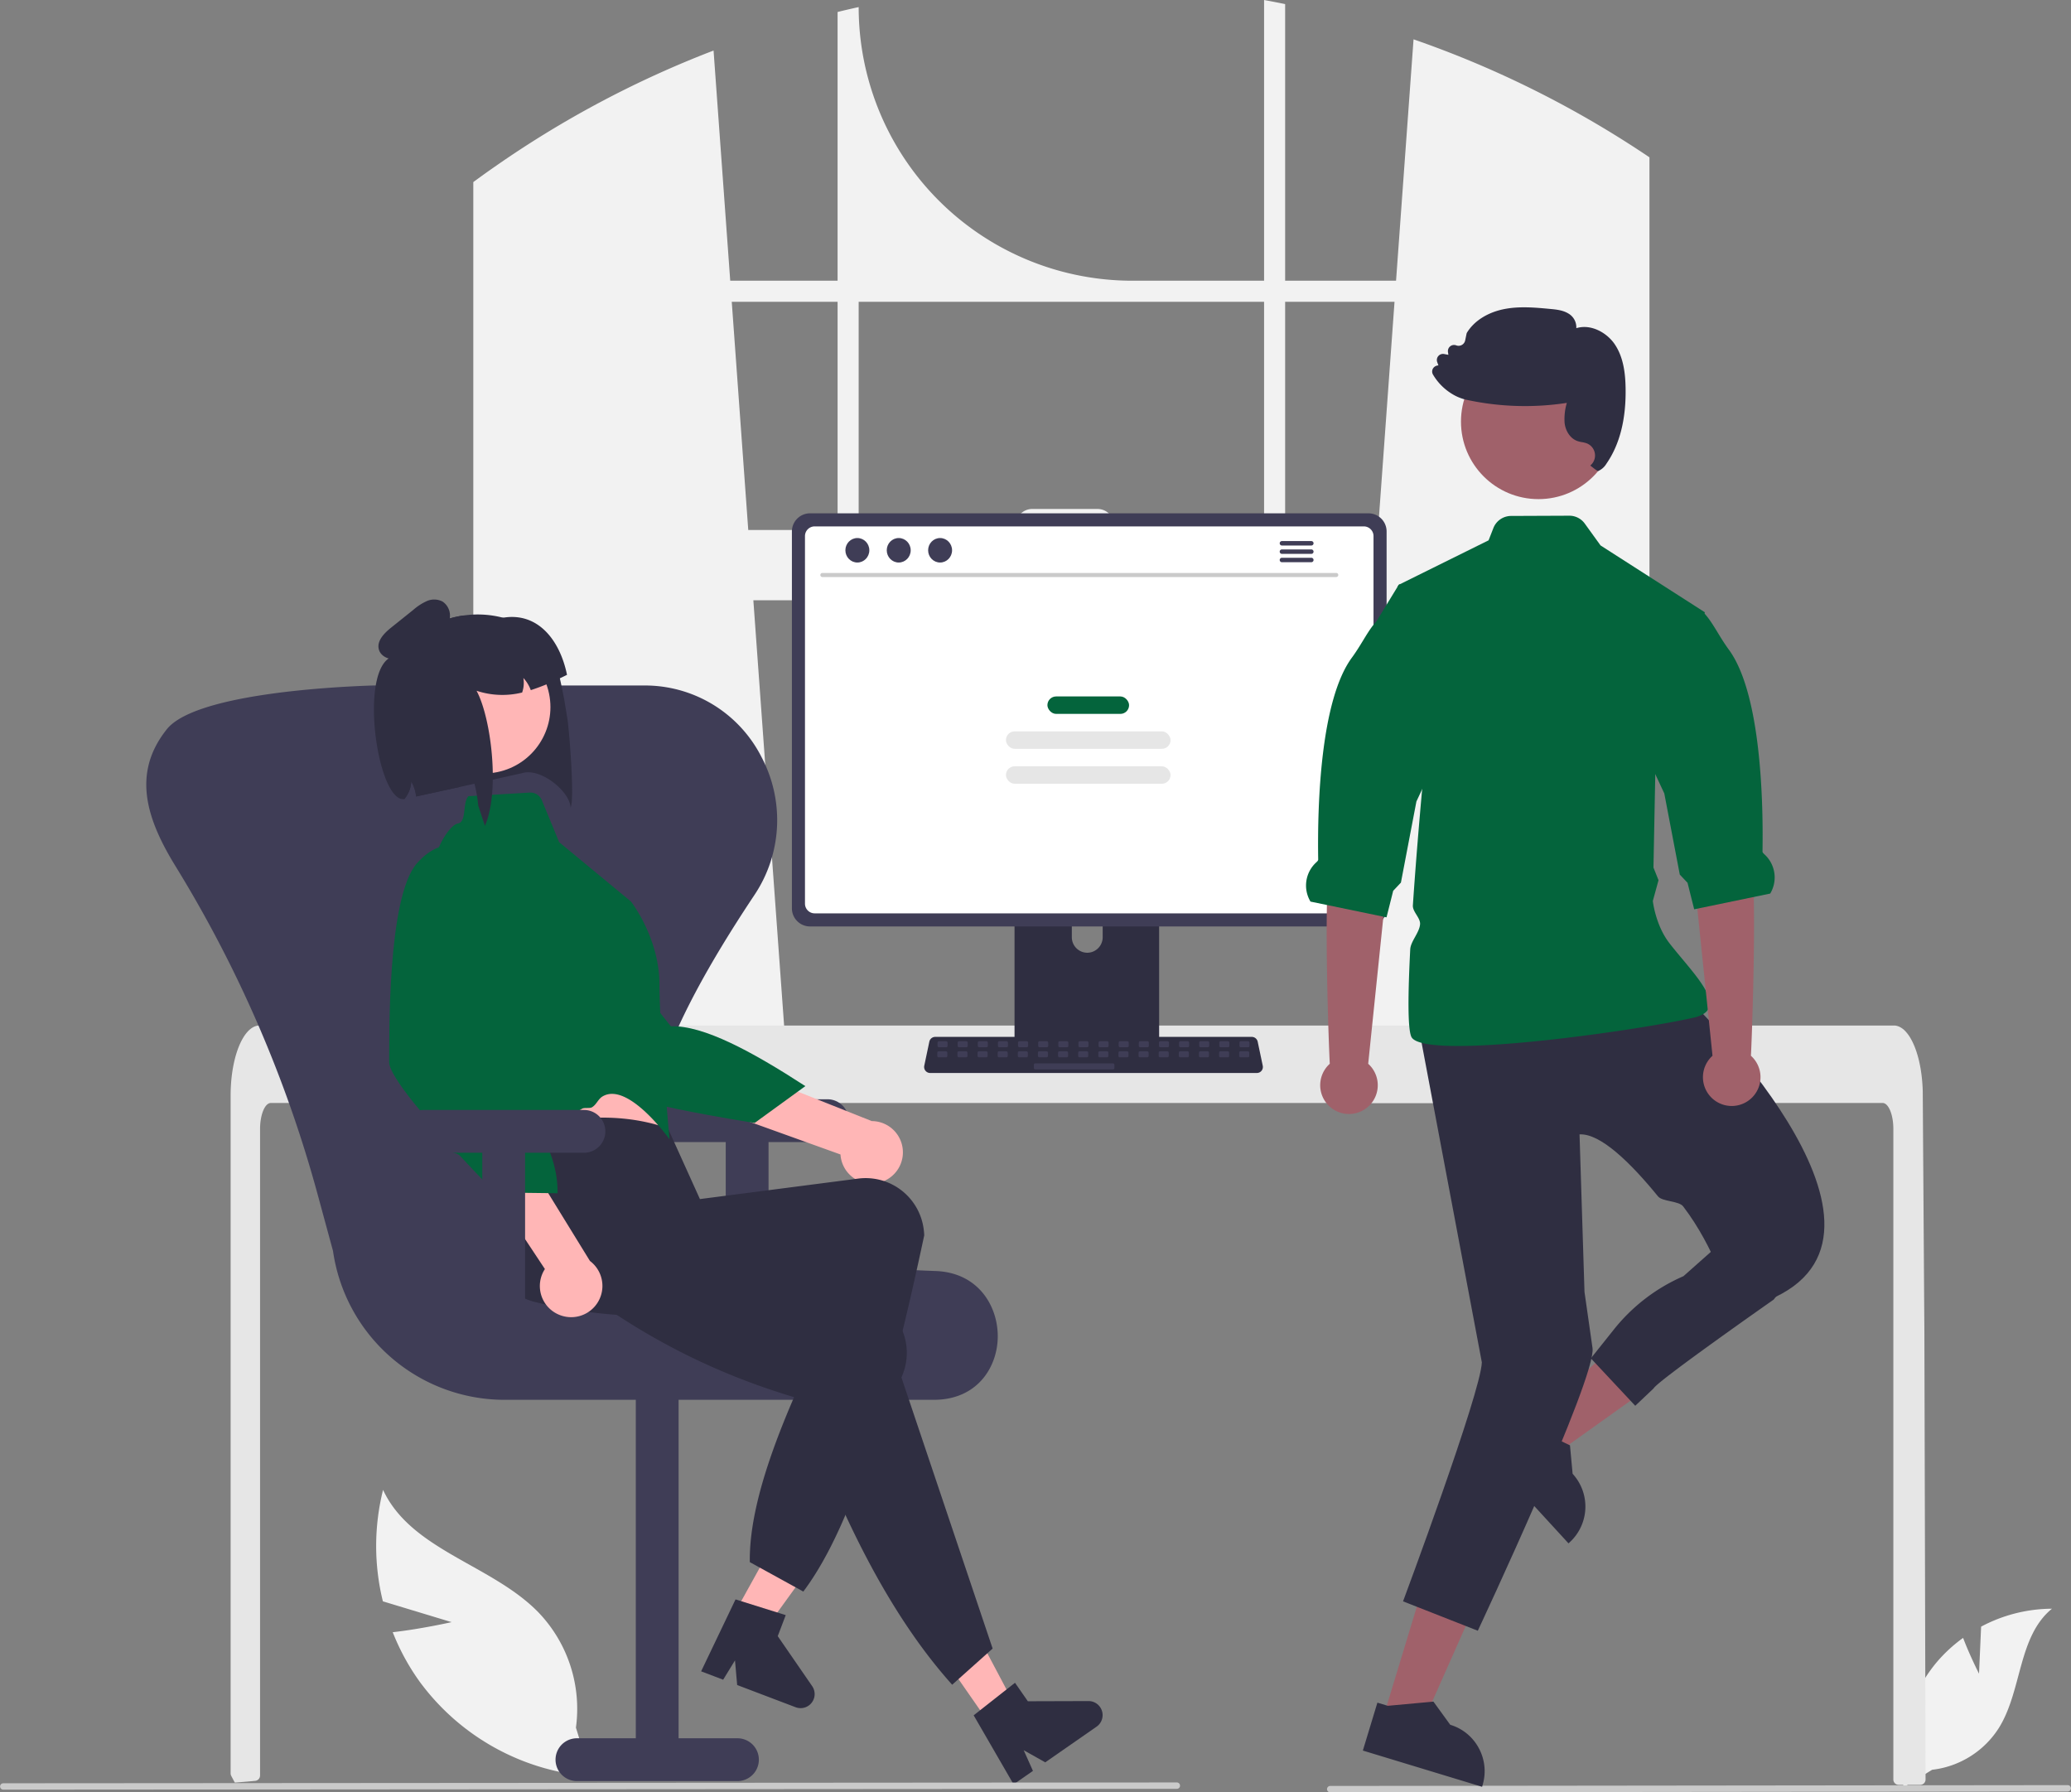<svg xmlns="http://www.w3.org/2000/svg" data-name="Layer 1" width="774.131" height="669.898" viewBox="0 0 774.131 669.898" xmlns:xlink="http://www.w3.org/1999/xlink"><rect x="0" y="0" width="774.131" height="669.898" fill="#808080" stroke="none"/><path d="M824.241,170.371c-.87-.58-1.75-1.13-2.62-1.69a380.241,380.241,0,0,0-80.31-38.93l-6.54,90.22h-41.46v-103.39c-2.61-.54-5.24-1.05-7.87-1.53v104.92H636.171A102.27,102.27,0,0,1,533.901,117.701v-0c-2.64.57-5.26,1.18-7.88,1.83v100.44h-40.13l-6.23-86.03a380.858,380.858,0,0,0-81.94,43.53c-.44.3-.88.61-1.31.91-2.21,1.55-4.39,3.13-6.56,4.73v344.19h118.27l-2.09-28.95-11.5-158.95h231.59l-11.5,158.95-2.09,28.95h116.96v-353.45Q826.881,172.081,824.241,170.371Zm-298.22,142.78h-33.39l-6.17-85.3h39.56Zm159.42,0h-56.08v-1.69a6.18,6.18,0,0,0-6.19-6.18h-24.38a6.178,6.178,0,0,0-6.18,6.18v1.69h-58.71v-85.3h151.54Zm7.87,0v-85.3h40.89l-6.17,85.3Z" transform="translate(-212.934 -115.051)" fill="#f2f2f2"/><path d="M952.684,740.6l.782-17.576a56.765,56.765,0,0,1,26.477-6.702c-12.717,10.397-11.127,30.438-19.749,44.419a34.144,34.144,0,0,1-25.038,15.779L924.514,783.035a57.215,57.215,0,0,1,12.06-46.364,55.267,55.267,0,0,1,10.157-9.437C949.279,733.954,952.684,740.6,952.684,740.6Z" transform="translate(-212.934 -115.051)" fill="#f2f2f2"/><path d="M381.733,721.34l-25.68-7.775a86.572,86.572,0,0,1,.067-41.654c10.575,22.709,40.792,27.909,58.207,45.916a52.073,52.073,0,0,1,13.888,42.946l5.621,18.181A87.259,87.259,0,0,1,369.859,743.669a84.287,84.287,0,0,1-10.122-18.565C370.629,723.869,381.733,721.34,381.733,721.34Z" transform="translate(-212.934 -115.051)" fill="#f2f2f2"/><path d="M932.701,780.161a2.038,2.038,0,0,1-.59,1.42,1.988,1.988,0,0,1-1.41.58h-8.04a1.993,1.993,0,0,1-2-2v-243.14c0-5.36-1.8-9.71-4.01-9.72h-602.49c-2.22.01-4.01,4.36-4.02,9.72v241.65a2.006,2.006,0,0,1-1.81,1.99c-1.62.16-3.24.3-4.85.43-.04,0-.08.01-.12.01-.88.08-1.76.14-2.64.21h-.01c-.46-.83-.9-1.68-1.35-2.53a2.088,2.088,0,0,1-.22-.93v-253.44c0-1.48.06-2.97.16-4.44a56.854,56.854,0,0,1,.75-6.02c1.69-9.29,5.51-15.58,9.85-15.6h611a4.683,4.683,0,0,1,1.84.39,7.174,7.174,0,0,1,2.27,1.59,14.071,14.071,0,0,1,2.23,3.05c2.14,3.77,3.67,9.39,4.21,15.93,0,.06.01.12.01.18.14,1.62.21,3.27.2,4.92l.14,21.43.09,12.78.27,40.1.1,14.24Z" transform="translate(-212.934 -115.051)" fill="#e6e6e6"/><path d="M985.875,784.642l-275.75.307a1.191,1.191,0,0,1,0-2.381l275.75-.307a1.191,1.191,0,0,1,0,2.381Z" transform="translate(-212.934 -115.051)" fill="#cacaca"/><path d="M643.602,427.312h-48.838a2.606,2.606,0,0,0-2.602,2.609v77.15H646.211v-77.15A2.607,2.607,0,0,0,643.602,427.312Zm-24.255,43.836a5.794,5.794,0,0,1-5.767-5.767v-8.899a5.767,5.767,0,0,1,11.534,0v8.899a5.794,5.794,0,0,1-5.767,5.767Z" transform="translate(-212.934 -115.051)" fill="#2f2e41"/><path d="M724.474,306.911H515.71a6.777,6.777,0,0,0-6.766,6.766v140.875a6.773,6.773,0,0,0,6.766,6.766H724.474a6.773,6.773,0,0,0,6.766-6.766v-140.875A6.777,6.777,0,0,0,724.474,306.911Z" transform="translate(-212.934 -115.051)" fill="#3f3d56"/><path d="M722.728,311.797H517.45a3.626,3.626,0,0,0-3.619,3.626V452.806a3.625,3.625,0,0,0,3.619,3.619H722.728a3.625,3.625,0,0,0,3.619-3.619V315.423A3.626,3.626,0,0,0,722.728,311.797Z" transform="translate(-212.934 -115.051)" fill="#fff"/><path d="M591.995,504.603v7.443a1.458,1.458,0,0,0,1.455,1.455h51.474a1.462,1.462,0,0,0,1.455-1.455V504.603Z" transform="translate(-212.934 -115.051)" fill="#3f3d56"/><path d="M682.747,516.091H560.618a2.247,2.247,0,0,1-2.198-2.709l1.895-9a2.256,2.256,0,0,1,2.198-1.784H680.852a2.256,2.256,0,0,1,2.198,1.784l1.895,9a2.247,2.247,0,0,1-2.198,2.709Z" transform="translate(-212.934 -115.051)" fill="#2f2e41"/><rect x="350.446" y="389.168" width="3.761" height="2.257" rx="0.488" fill="#3f3d56"/><rect x="357.969" y="389.168" width="3.761" height="2.257" rx="0.488" fill="#3f3d56"/><rect x="365.491" y="389.168" width="3.761" height="2.257" rx="0.488" fill="#3f3d56"/><rect x="373.014" y="389.168" width="3.761" height="2.257" rx="0.488" fill="#3f3d56"/><rect x="380.537" y="389.168" width="3.761" height="2.257" rx="0.488" fill="#3f3d56"/><rect x="388.06" y="389.168" width="3.761" height="2.257" rx="0.488" fill="#3f3d56"/><rect x="395.583" y="389.168" width="3.761" height="2.257" rx="0.488" fill="#3f3d56"/><rect x="403.106" y="389.168" width="3.761" height="2.257" rx="0.488" fill="#3f3d56"/><rect x="410.629" y="389.168" width="3.761" height="2.257" rx="0.488" fill="#3f3d56"/><rect x="418.152" y="389.168" width="3.761" height="2.257" rx="0.488" fill="#3f3d56"/><rect x="425.675" y="389.168" width="3.761" height="2.257" rx="0.488" fill="#3f3d56"/><rect x="433.198" y="389.168" width="3.761" height="2.257" rx="0.488" fill="#3f3d56"/><rect x="440.721" y="389.168" width="3.761" height="2.257" rx="0.488" fill="#3f3d56"/><rect x="448.243" y="389.168" width="3.761" height="2.257" rx="0.488" fill="#3f3d56"/><rect x="455.766" y="389.168" width="3.761" height="2.257" rx="0.488" fill="#3f3d56"/><rect x="463.289" y="389.168" width="3.761" height="2.257" rx="0.488" fill="#3f3d56"/><rect x="350.357" y="392.929" width="3.761" height="2.257" rx="0.488" fill="#3f3d56"/><rect x="357.88" y="392.929" width="3.761" height="2.257" rx="0.488" fill="#3f3d56"/><rect x="365.403" y="392.929" width="3.761" height="2.257" rx="0.488" fill="#3f3d56"/><rect x="372.925" y="392.929" width="3.761" height="2.257" rx="0.488" fill="#3f3d56"/><rect x="380.448" y="392.929" width="3.761" height="2.257" rx="0.488" fill="#3f3d56"/><rect x="387.971" y="392.929" width="3.761" height="2.257" rx="0.488" fill="#3f3d56"/><rect x="395.494" y="392.929" width="3.761" height="2.257" rx="0.488" fill="#3f3d56"/><rect x="403.017" y="392.929" width="3.761" height="2.257" rx="0.488" fill="#3f3d56"/><rect x="410.54" y="392.929" width="3.761" height="2.257" rx="0.488" fill="#3f3d56"/><rect x="418.063" y="392.929" width="3.761" height="2.257" rx="0.488" fill="#3f3d56"/><rect x="425.586" y="392.929" width="3.761" height="2.257" rx="0.488" fill="#3f3d56"/><rect x="433.109" y="392.929" width="3.761" height="2.257" rx="0.488" fill="#3f3d56"/><rect x="440.632" y="392.929" width="3.761" height="2.257" rx="0.488" fill="#3f3d56"/><rect x="448.155" y="392.929" width="3.761" height="2.257" rx="0.488" fill="#3f3d56"/><rect x="455.677" y="392.929" width="3.761" height="2.257" rx="0.488" fill="#3f3d56"/><rect x="463.2" y="392.929" width="3.761" height="2.257" rx="0.488" fill="#3f3d56"/><rect x="386.467" y="397.443" width="30.092" height="2.257" rx="0.488" fill="#3f3d56"/><path d="M712.413,330.726H520.335a.764.764,0,0,1,0-1.528H712.413a.764.764,0,0,1,0,1.528Z" transform="translate(-212.934 -115.051)" fill="#cacaca"/><ellipse cx="320.476" cy="205.672" rx="4.476" ry="4.576" fill="#3f3d56"/><ellipse cx="335.94" cy="205.672" rx="4.476" ry="4.576" fill="#3f3d56"/><ellipse cx="351.404" cy="205.672" rx="4.476" ry="4.576" fill="#3f3d56"/><path d="M703.102,317.28H692.117a.832.832,0,0,0,0,1.664h10.985a.832.832,0,0,0,0-1.664Z" transform="translate(-212.934 -115.051)" fill="#3f3d56"/><path d="M703.102,320.402H692.117a.832.832,0,0,0,0,1.664h10.985a.832.832,0,0,0,0-1.664Z" transform="translate(-212.934 -115.051)" fill="#3f3d56"/><path d="M703.102,323.521H692.117a.832.832,0,0,0,0,1.664h10.985a.832.832,0,0,0,0-1.664Z" transform="translate(-212.934 -115.051)" fill="#3f3d56"/><rect x="391.518" y="260.3" width="30.529" height="6.528" rx="3.264" fill="#04643c"/><rect x="376.013" y="273.356" width="61.539" height="6.528" rx="3.264" fill="#e6e6e6"/><rect x="376.013" y="286.413" width="61.539" height="6.528" rx="3.264" fill="#e6e6e6"/><path d="M522.211,525.911h-60a8,8,0,1,0,0,16h22v62h16v-62h22a8,8,0,1,0,0-16Z" transform="translate(-212.934 -115.051)" fill="#3f3d56"/><path d="M561.812,638.248H401.329a64.805,64.805,0,0,1-63.917-55.636l-5.681-20.896a469.077,469.077,0,0,0-53.181-122.903c-10.747-17.454-16.279-34.349-3.715-50.615q.16-.208.316-.41c10.077-13.116,60.234-15.956,76.585-16.508q.969-.033,1.945-.033h99.819q.977,0,1.945.033a48.847,48.847,0,0,1,42.236,26.921,50.331,50.331,0,0,1-2.856,51.53c-35.063,52.671-45.799,85.697-34.808,107.085,10.631,20.688,43.22,31.265,102.559,33.285,15.946.543,23.265,12.96,23.316,24.267.05,11.015-6.986,23.176-22.553,23.848Q562.581,638.248,561.812,638.248Z" transform="translate(-212.934 -115.051)" fill="#3f3d56"/><path d="M428.592,780.748h60a8,8,0,0,0,0-16h-22v-135h-16v135h-22a8,8,0,1,0,0,16Z" transform="translate(-212.934 -115.051)" fill="#3f3d56"/><path d="M423.8,376.259l1.258,7.643c.595,3.706,2.75,29.886,1.153,33.009-.141-5.831-11-15-18.036-12.907l-11.042,2.453-6.853,1.525-5.578,1.223-16.209,3.541c-.028-.188-.049-.388-.077-.576-.038-.237-.077-.474-.125-.709a14.091,14.091,0,0,0-1.629-4.321,10.78,10.78,0,0,1-1.542,5.082.869.869,0,0,0-.066.126,12.734,12.734,0,0,1-.951,1.338.217.217,0,0,0-.043.039s-3.33-53.09-2.982-53.58c.255-.348.513-.687.782-1.017.267-.34.527-.669.806-1.002a.435.435,0,0,0,.09-.11,35.997,35.997,0,0,1,2.479-2.651c.256-.246.521-.495.787-.743a36.942,36.942,0,0,1,14.178-8.178c.595-.183,1.214-.351,1.843-.52.621-.158,1.254-.308,1.891-.438l.216-.044c.304-.062.619-.116.925-.169.384-.068.77-.127,1.148-.174a37.237,37.237,0,0,1,14.714.827c.01-.002.012.008.022.006a37.943,37.943,0,0,1,11.276,5.022c5.983,3.951,8.313,10.395,9.967,17.63C422.778,371.068,423.267,373.653,423.8,376.259Z" transform="translate(-212.934 -115.051)" fill="#2f2e41"/><polygon points="269.963 611.271 280.299 616.886 307.661 579.054 292.405 570.768 269.963 611.271" fill="#ffb6b6"/><path d="M487.873,712.842l18.764,5.876-2.987,7.861L516.517,745.253a5.253,5.253,0,0,1-6.191,7.891l-21.844-8.299-.811-9.206-4.424,7.217-8.236-3.129Z" transform="translate(-212.934 -115.051)" fill="#2f2e41"/><path d="M541.444,557.111a11.614,11.614,0,0,1-14.34-10.562l-88.161-31.716,16.18-14.08,83.678,33.317a11.677,11.677,0,0,1,2.644,23.041Z" transform="translate(-212.934 -115.051)" fill="#ffb6b6"/><path d="M414.314,436.26s-14.848.327-16.169,17.279,31.079,58.882,36.099,65.796,60.777,15.425,60.777,15.425l18.954-13.76c-19.916-12.905-38.092-22.8-50.29-22.355Z" transform="translate(-212.934 -115.051)" fill="#04643c"/><path d="M396.104,511.058l3.618,15.546s.036,14.335,2.574,16.978c2.521,2.631,57.955-2.651,57.955-2.651s-5.877-23.1-5.799-40.578Z" transform="translate(-212.934 -115.051)" fill="#ffb6b6"/><path d="M513.211,709.911l-20-11c-.38-26.025,15.273-61.243,33.84-98.132-41.523,7.141-80.696,9.429-114.579.79a21.901,21.901,0,0,1-15.663-26.458q.198-.822.458-1.627c4.055-12.372-5.038-20.128,3.326-33.736,21.996-7.512,42.892-9.634,62-3L474.564,563.219l59.343-7.679a21.882,21.882,0,0,1,24.344,19.294q.12.966.156,1.94C546.407,633.027,532.953,683.642,513.211,709.911Z" transform="translate(-212.934 -115.051)" fill="#2f2e41"/><circle cx="393.879" cy="379.329" r="24.805" transform="translate(-280.981 -28.391) rotate(-11.564)" fill="#ffb6b6"/><path d="M388.048,412.635l22.861-1.35a4.641,4.641,0,0,1,4.564,2.863l6.46,15.662,26.85,22.192s10.631,13.528,10.655,30.999,3.772,57.91,3.772,57.91-15.515-21.839-25.091-16.03c-1.629.988-2.202,3.009-3.909,4.03-.851.509-2.818.014-3.677.525-13.196,7.833-26.958,15.486-28.244,14.145-2.525-2.635-5.587-16.098-5.587-16.098l-20.926-76.887a28.477,28.477,0,0,1,4.049-23.962c1.462-2.058,2.994-3.59,4.417-3.843C387.439,422.11,385.739,414.947,388.048,412.635Z" transform="translate(-212.934 -115.051)" fill="#04643c"/><polygon points="369.583 643.84 379.233 637.131 357.372 595.887 343.13 605.789 369.583 643.84" fill="#ffb6b6"/><path d="M583.976,731.217l-15.124,13.518C544.805,717.939,526.625,680.359,511.219,637.682c-40.366-11.822-70.807-30.888-97.382-53.526-9.015-7.628-15.774-17.429-8.085-26.721q.539-.652,1.126-1.26c9.078-9.33,32.101-7.552,45.585-16.1l30.121,32.196-1.895,8.632,56.577,19.165a21.852,21.852,0,0,1,13.336,28.017q-.318.92-.714,1.811Z" transform="translate(-212.934 -115.051)" fill="#2f2e41"/><path d="M576.891,756.171l15.447-12.165,4.8,6.905,22.678-.069a5.253,5.253,0,0,1,3.015,9.566L603.644,773.745l-8.055-4.531,3.457,7.728-7.234,5.029Z" transform="translate(-212.934 -115.051)" fill="#2f2e41"/><path d="M421.806,606.403a11.614,11.614,0,0,1-5.19-17.036l-51.754-78.102,21.386-1.626,47.202,76.707a11.677,11.677,0,0,1-11.644,20.057Z" transform="translate(-212.934 -115.051)" fill="#ffb6b6"/><path d="M392.049,433.541s-12.103-8.608-23.289,4.198-10.252,65.787-10.357,74.331c-.033,2.675,3.83,8.448,9.153,15.117,2.39,2.994,5.073,6.168,7.831,9.323,1.596,1.826.221,5.626,1.823,7.401,1.593,1.765,6.164,1.505,7.68,3.143,7.194,7.775,13.039,13.694,13.039,13.694l23.42.288c.264-17.41-11.659-32.951-26.976-47.97Z" transform="translate(-212.934 -115.051)" fill="#04643c"/><path d="M424.882,367.279c-.918.453-1.808.891-2.683,1.304a83.139,83.139,0,0,1-10.855,4.416,13.666,13.666,0,0,0-2.778-4.545,10.86,10.86,0,0,1-.46,5.433,30.703,30.703,0,0,1-17.038-.658c3.599,6.664,6.258,20.706,6.064,33.229-.084,6.621-.981,12.817-2.938,17.269l-2.515-7.651a47.657,47.657,0,0,0-1.401-8.093c-1.686-7.443-3.261-2.466-5.578,1.223l-16.209,3.541c-.028-.188-.049-.388-.077-.576-.038-.237-.077-.474-.125-.709a14.091,14.091,0,0,0-1.629-4.321,10.78,10.78,0,0,1-1.542,5.082.869.869,0,0,0-.066.126,12.734,12.734,0,0,1-.951,1.338.217.217,0,0,0-.043.039c-10.465,1.4-17.801-52.566-2.98-53.57.431-.029.513-.687.78-1.027.267-.34.527-.669.806-1.002a.435.435,0,0,0,.09-.11c.792-.917,1.612-1.8,2.479-2.651.256-.246.521-.495.787-.743a37.497,37.497,0,0,1,14.18-8.168c.595-.183,1.212-.36,1.841-.53.621-.158,1.254-.308,1.891-.438l.216-.044c.304-.062.619-.116.925-.169.384-.068.77-.127,1.148-.174a9.393,9.393,0,0,1,3.532,3.095l10.355-2.119q.412-.084.829-.139l.02-.004C413.885,343.767,422.197,354.161,424.882,367.279Z" transform="translate(-212.934 -115.051)" fill="#2f2e41"/><path d="M368.442,357.738c-2.217,1.6-4.55,3.249-7.256,3.646s-5.873-.911-6.622-3.541c-.916-3.216,1.988-6.144,4.598-8.234l8.276-6.627a20.011,20.011,0,0,1,5.074-3.281,6.762,6.762,0,0,1,5.854.196,6.287,6.287,0,0,1,2.763,5.474,11.687,11.687,0,0,1-2.05,5.996,21.089,21.089,0,0,1-13.691,9.307" transform="translate(-212.934 -115.051)" fill="#2f2e41"/><path d="M431.211,529.911h-60a8,8,0,1,0,0,16h22v62h16v-62h22a8,8,0,0,0,0-16Z" transform="translate(-212.934 -115.051)" fill="#3f3d56"/><path d="M652.875,783.642l-438.75.307a1.191,1.191,0,0,1,0-2.381l438.75-.307a1.191,1.191,0,0,1,0,2.381Z" transform="translate(-212.934 -115.051)" fill="#cacaca"/><polygon points="567.621 535.776 577.388 546.42 623.092 513.812 608.676 498.102 567.621 535.776" fill="#a0616a"/><path d="M800.771,665.891v-.01l-.99-10.63-.45-.21-2.63-1.25-12.41-5.87-.26-.28-2.49-2.72-13.79,12.66,18.68,20.36,12.81,13.96.43-.4a18.112,18.112,0,0,0,1.1-25.61Z" transform="translate(-212.934 -115.051)" fill="#2f2e41"/><polygon points="517.018 641.96 530.84 646.159 553.614 594.841 533.213 588.644 517.018 641.96" fill="#a0616a"/><path d="M765.741,768.501a17.957,17.957,0,0,0-10.72-8.8l-6.27-8.65-.49.04-16.57,1.52-.37-.11-3.52-1.07-5.44,17.91,44.57,13.54.17-.57A18.053,18.053,0,0,0,765.741,768.501Z" transform="translate(-212.934 -115.051)" fill="#2f2e41"/><path id="b2eb929e-713e-4b71-a146-193a455bcc79-140" data-name="Path 17" d="M843.932,488.318s88.251,85.207,32.46,111.582H859.148s-5.182-18.41-17.045-33.935c-1.629-2.132-7.733-1.699-9.428-3.777-10.349-12.687-21.569-23.583-29.318-23.15l1.854,58.873,3,21c1.575,10.856-42.882,105.643-42.882,105.643l-27.943-10.982s29.113-78.071,29.454-89.326L743.509,500.491Z" transform="translate(-212.934 -115.051)" fill="#2f2e41"/><path d="M851.291,492.521a5.258,5.258,0,0,1-1.72,1.56,12.151,12.151,0,0,1-3.61,1.34c-19.87,4.51-84.78,13.86-101.63,9.4-2.07-.54-3.42-1.3-3.86-2.3-1.41-3.16-1.23-16.51-.4-32.63.15-3.02,3.48-6.29,3.68-9.45.14-2.37-2.85-4.6-2.69-7.01,1.1-16.3,2.52-32.91,3.47-43.41.6-6.75,1.01-10.97,1.01-10.97l-10.25-64.63.48-.79.54-.27,33.05-16.36,1.8-4.6a7.118,7.118,0,0,1,6.59-4.51l21.77-.09a7.095,7.095,0,0,1,5.79,2.94l5.9,8.17,39,25-.15.46-18.3,55.69-.09,4.34v.01l-.68,34.9,1.89,4.73-2.13,7.76s.98,9.07,6.23,15.81c4.76,6.12,10.82,12.5,13.56,17.68v.01C852.061,488.161,852.571,490.641,851.291,492.521Z" transform="translate(-212.934 -115.051)" fill="#04643c"/><path id="e9cec503-1de8-4692-84d1-4d2e854ea0bd-141" data-name="Path 18" d="M880.629,594.839l-4.717,5.96s-43.383,30.352-44.873,33.188l-6.856,6.488-16.59-17.733,8.627-10.813a67.724,67.724,0,0,1,25.979-19.89h0l13.222-11.73Z" transform="translate(-212.934 -115.051)" fill="#2f2e41"/><path d="M853.063,509.651,845.163,433.181,843.078,401.708l22.113-3.998s-.876,22.504,2.021,35.201c2.859,12.529.379,75.062.203,76.734a10.758,10.758,0,1,1-14.35.007Z" transform="translate(-212.934 -115.051)" fill="#a0616a"/><path d="M874.633,449.028l-28.422,5.883-2.485-9.908-2.897-3.074-5.789-30.323-8.305-17.763,2.159-60.744,21.094,11.187.026.02c3.226,3.502,5.45,8.515,9.147,13.544,11.65,15.849,12.942,54.36,12.589,75.454-.006.346.342.712.761,1.096a11.695,11.695,0,0,1,2.123,14.626Z" transform="translate(-212.934 -115.051)" fill="#04643c"/><path d="M724.359,512.651l7.9-76.47,2.085-31.473-22.113-3.998s.876,22.504-2.021,35.201c-2.859,12.529-.379,75.062-.203,76.734a10.758,10.758,0,1,0,14.35.007Z" transform="translate(-212.934 -115.051)" fill="#a0616a"/><path d="M750.691,396.841l-6.16,13.18-2.15,4.59-5.79,30.32-2.89,3.07-2.49,9.91-1.17-.24-21.1-4.37-6.15-1.27a11.691,11.691,0,0,1,2.12-14.63c.42-.38.77-.75.76-1.1-.35-21.09.94-59.6,12.59-75.45,3.7-5.03,5.92-10.04,9.15-13.54.01-.01.01-.02.02-.02l7.86-12.87.48-.79.54-.27Z" transform="translate(-212.934 -115.051)" fill="#04643c"/><circle id="e944ea38-edcc-43c9-bf24-dbaf21228ba4" data-name="Ellipse 5" cx="575.073" cy="157.587" r="28.966" fill="#a0616a"/><path d="M820.571,259.931c-.1-4.94-.66-11.26-4.12-16.3-2.92-4.24-8.81-7.6-14.3-5.92a5.946,5.946,0,0,0-2.96-5.48c-2.08-1.27-4.58-1.5-6.79-1.71-5.57-.52-11.34-1.06-16.98.01-6.33,1.2-11.51,4.46-14.2,8.95l-.06.14-.55,2.66a2.525,2.525,0,0,1-1.25,1.7,2.481,2.481,0,0,1-2.11.15,2.29,2.29,0,0,0-3.07,2.48l.15,1.06-1.59-.3a2.284,2.284,0,0,0-2.57,3.05l.44,1.21a2.448,2.448,0,0,0-1.75.77,2.237,2.237,0,0,0-.3,2.62,20.812,20.812,0,0,0,7.34,7.38,17.303,17.303,0,0,0,4.37,1.87q.48.135.99.24a103.062,103.062,0,0,0,37.35,1.12,21.157,21.157,0,0,0-.83,7.56c.4,3.19,2.27,5.82,4.77,6.7a10.001,10.001,0,0,0,1.74.42,10.734,10.734,0,0,1,1.67.41,4.863,4.863,0,0,1,1.42,8.32s2.62,2.17,2.95,2.06a6.733,6.733,0,0,0,3.08-2.74C818.401,281.181,820.811,271.621,820.571,259.931Z" transform="translate(-212.934 -115.051)" fill="#2f2e41"/></svg>